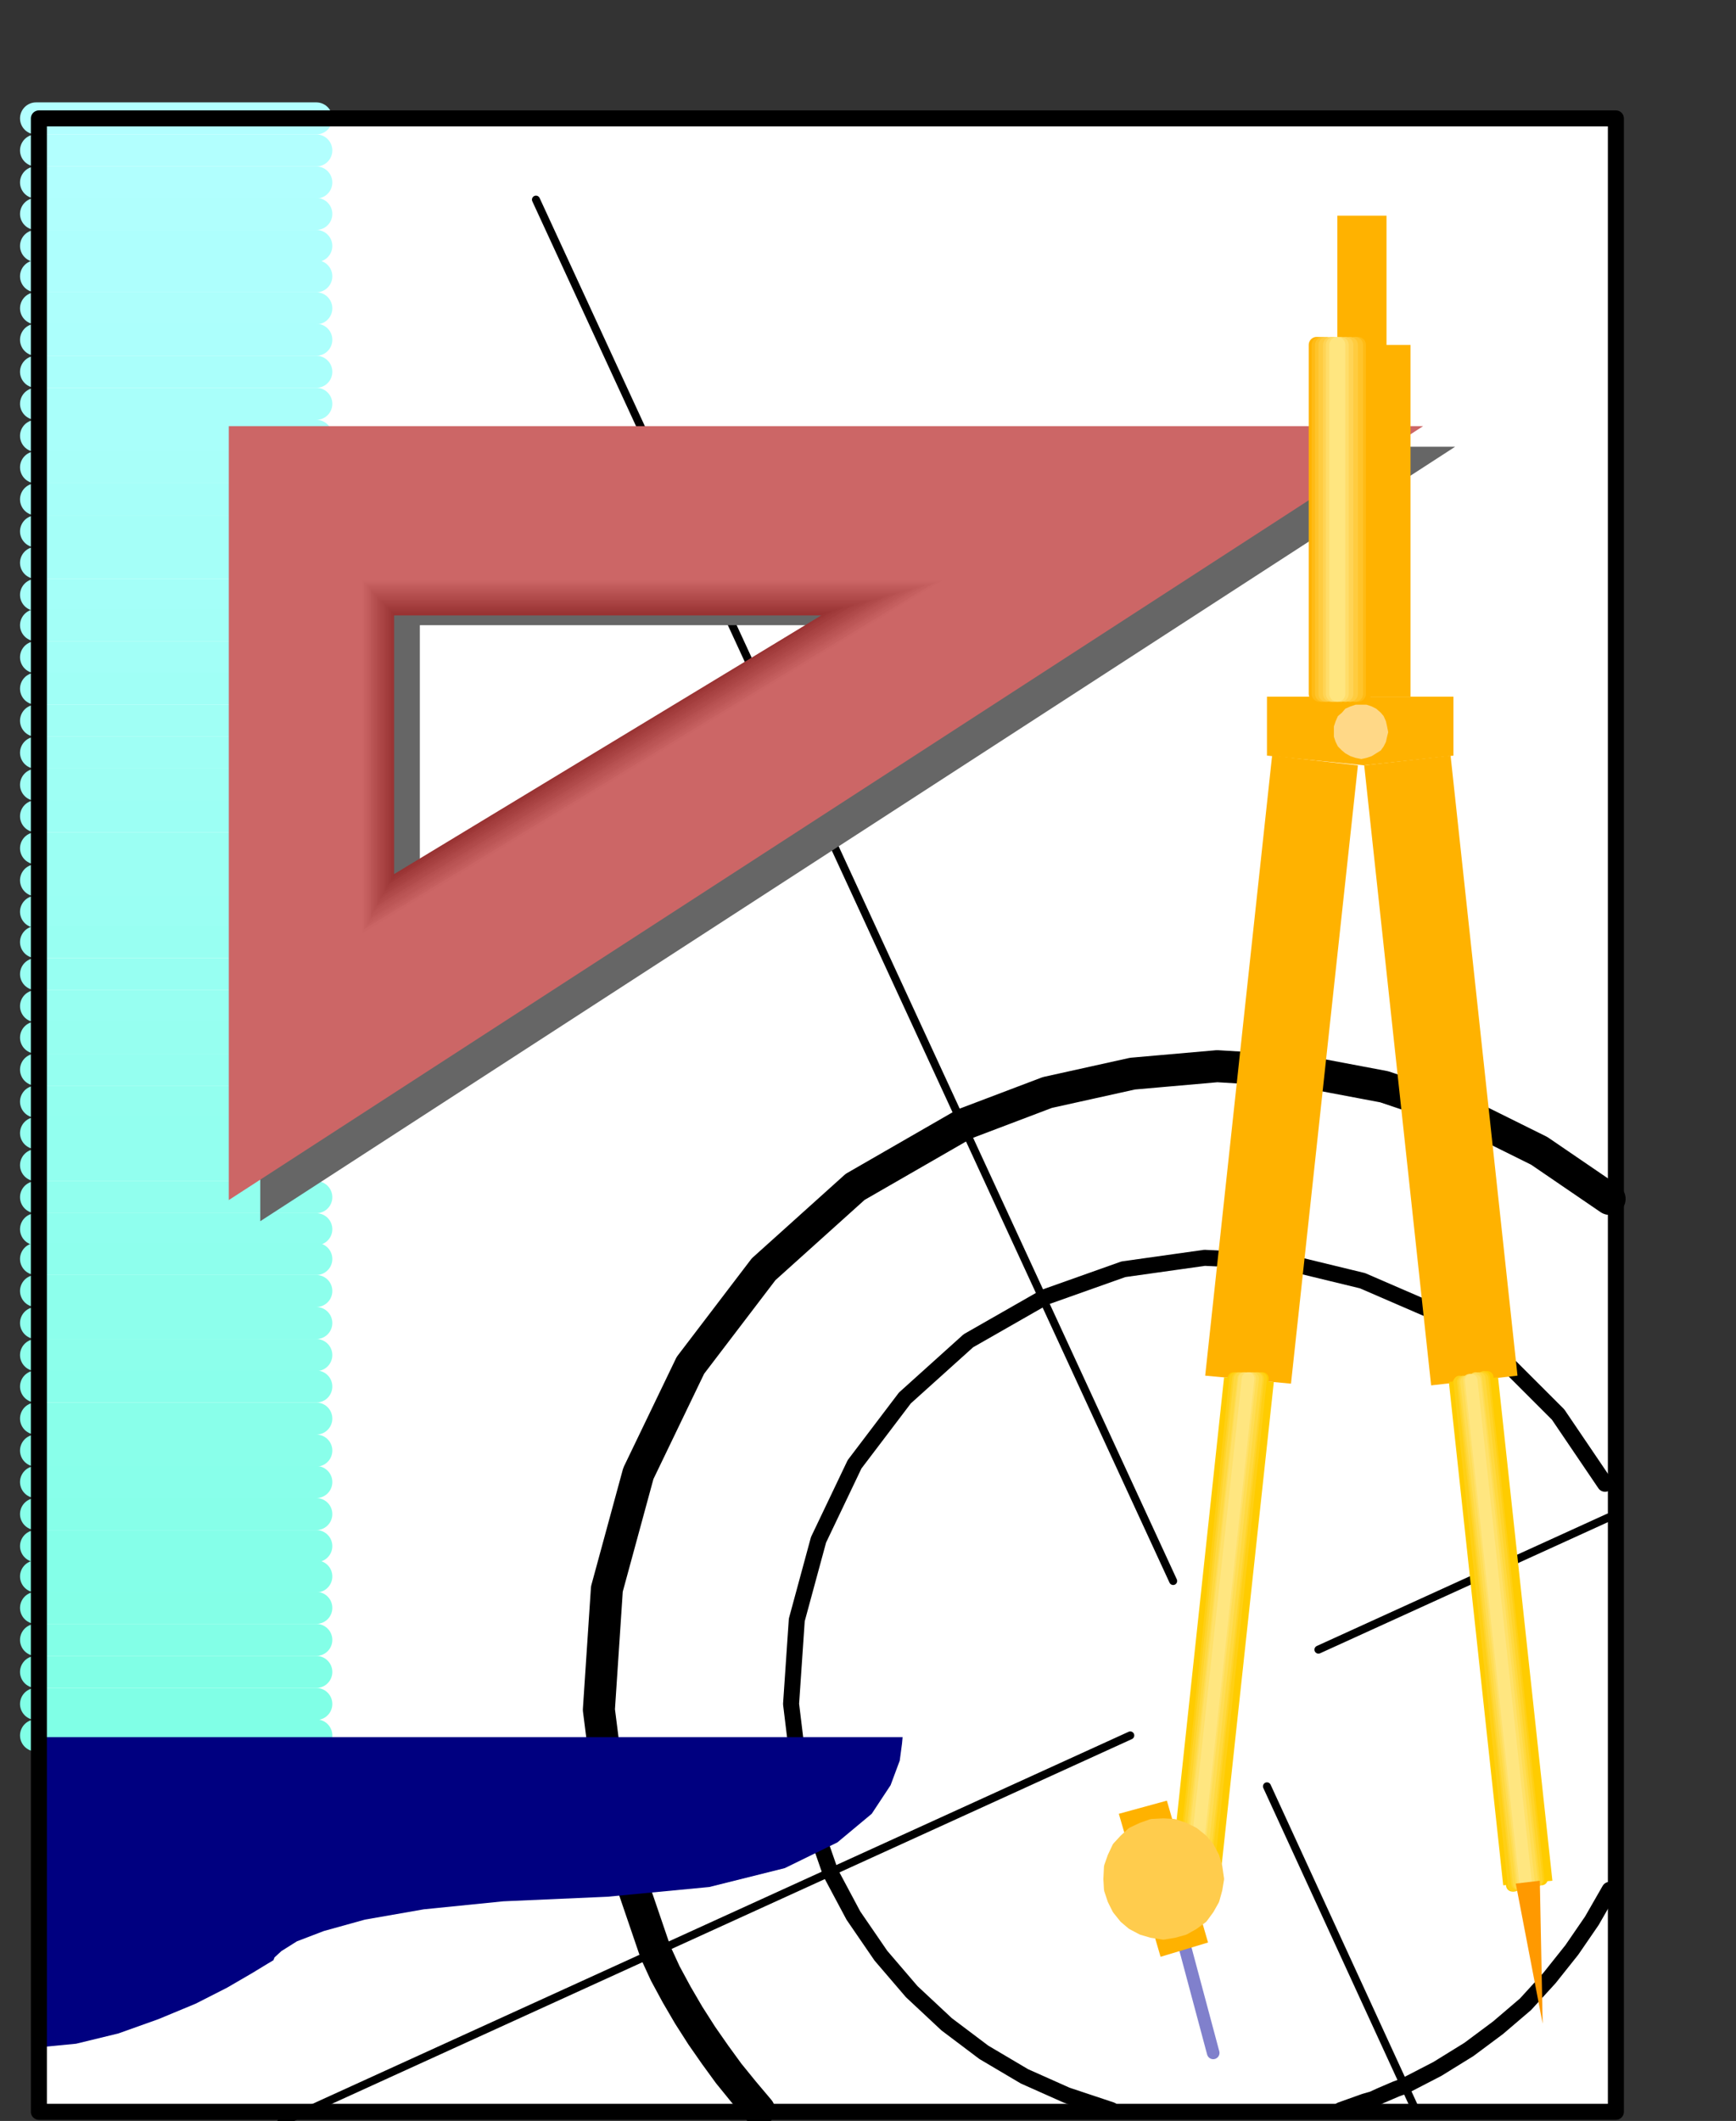 <svg xmlns="http://www.w3.org/2000/svg" fill-rule="evenodd" height="599.129" preserveAspectRatio="none" stroke-linecap="round" viewBox="0 0 3035 3708" width="490.455"><rect x="0" y="0" width="3035" height="3708" fill="#333333" stroke="none"/><style>.pen3{stroke:#000;stroke-width:28;stroke-linejoin:round}.brush1{fill:#ffb200}.pen5,.pen50{stroke:none}.brush5{fill:#fc0}.pen51{stroke:#fc0;stroke-width:22;stroke-linejoin:round}.pen52{stroke:#ffd015}.pen52,.pen53,.pen54,.pen55,.pen56,.pen57{stroke-width:22;stroke-linejoin:round}.pen53{stroke:#ffd42b}.pen54{stroke:#ffd940}.pen55{stroke:#fd5}.pen56{stroke:#ffe16a}.pen57{stroke:#ffe680}.pen58,.pen60,.pen62{stroke:none}.brush8{fill:#ffbb15}.brush9{fill:#ffc42b}.brush10{fill:#ffcc40}.brush11{fill:#ffd455}.brush12{fill:#ffdd6a}.brush13{fill:#ffe680}.pen86{stroke:#ffbb15}.pen86,.pen87,.pen88,.pen89,.pen90{stroke-width:28;stroke-linejoin:round}.pen87{stroke:#ffc42b}.pen88{stroke:#ffcc40}.pen89{stroke:#ffd455}.pen90{stroke:#ffdd6a}</style><path style="stroke:none;fill:#fff" d="M2820 3692V207H63v3485h2757z"/><path fill="none" style="stroke:#000;stroke-width:56;stroke-linejoin:round" d="m2814 2096-123-84-131-65-140-47-143-27-149-9-148 13-149 33-145 55-191 110-160 144-128 168-91 189-55 202-14 211 27 213 72 211 17 37 20 37 21 36 23 36 23 33 24 33 26 32 27 32"/><path class="pen3" fill="none" d="m2344 3689 14-5 14-5 14-5 14-4 13-6 14-6 14-6 14-5 58-30 55-34 51-38 48-41 42-46 39-49 35-51 31-54m-8-710-82-121-100-100-115-79-127-55-136-33-140-7-142 20-138 49-133 76-111 100-88 116-63 132-38 140-10 147 18 148 51 147 40 75 48 70 54 63 61 57 65 49 71 42 74 33 78 26"/><path fill="none" d="m937 349 1114 2415M491 3711l1485-677m499 655-260-566m597-470-507 231" style="stroke-width:14;stroke:#000;stroke-linejoin:round"/><path class="pen5 brush1" d="m2374 1338-117 1081-150-14 117-1084 150 17zm162-17 117 1084-151 17-117-1084 151-17z"/><path class="pen5 brush1" d="m2385 1338 156-17v-103h-326v103l170 17z"/><path fill="none" style="stroke:#b2ffff;stroke-width:56;stroke-linejoin:round" d="M63 207h490"/><path fill="none" style="stroke:#b2fffe;stroke-width:56;stroke-linejoin:round" d="M553 263H63"/><path fill="none" style="stroke:#b1fffe;stroke-width:56;stroke-linejoin:round" d="M553 319H63"/><path fill="none" style="stroke:#b0fffd;stroke-width:56;stroke-linejoin:round" d="M553 374H63"/><path fill="none" d="M553 430H63m490 53H63" style="stroke:#aefffd;stroke-width:56;stroke-linejoin:round"/><path fill="none" style="stroke:#adfffc;stroke-width:56;stroke-linejoin:round" d="M553 539H63"/><path fill="none" style="stroke:#acfffc;stroke-width:56;stroke-linejoin:round" d="M553 594H63"/><path fill="none" style="stroke:#aafffb;stroke-width:56;stroke-linejoin:round" d="M553 650H63"/><path fill="none" d="M553 706H63m490 56H63" style="stroke:#a9fffa;stroke-width:56;stroke-linejoin:round"/><path fill="none" style="stroke:#a8fff9;stroke-width:56;stroke-linejoin:round" d="M553 817H63"/><path fill="none" style="stroke:#a6fff9;stroke-width:56;stroke-linejoin:round" d="M553 873H63"/><path fill="none" d="M553 929H63m490 55H63" style="stroke:#a5fff8;stroke-width:56;stroke-linejoin:round"/><path fill="none" style="stroke:#a4fff8;stroke-width:56;stroke-linejoin:round" d="M553 1040H63"/><path fill="none" style="stroke:#a3fff7;stroke-width:56;stroke-linejoin:round" d="M553 1093H63"/><path fill="none" style="stroke:#a2fff7;stroke-width:56;stroke-linejoin:round" d="M553 1149H63"/><path fill="none" style="stroke:#a0fff6;stroke-width:56;stroke-linejoin:round" d="M553 1204H63"/><path fill="none" style="stroke:#a0fff5;stroke-width:56;stroke-linejoin:round" d="M553 1260H63"/><path fill="none" style="stroke:#9ffff5;stroke-width:56;stroke-linejoin:round" d="M553 1316H63"/><path fill="none" style="stroke:#9efff4;stroke-width:56;stroke-linejoin:round" d="M553 1372H63"/><path fill="none" style="stroke:#9cfff4;stroke-width:56;stroke-linejoin:round" d="M553 1427H63"/><path fill="none" d="M553 1483H63m490 56H63" style="stroke:#9bfff3;stroke-width:56;stroke-linejoin:round"/><path fill="none" style="stroke:#9afff3;stroke-width:56;stroke-linejoin:round" d="M553 1594H63"/><path fill="none" style="stroke:#98fff2;stroke-width:56;stroke-linejoin:round" d="M553 1647H63"/><path fill="none" style="stroke:#97fff2;stroke-width:56;stroke-linejoin:round" d="M553 1703H63"/><path fill="none" style="stroke:#97fff1;stroke-width:56;stroke-linejoin:round" d="M553 1759H63"/><path fill="none" style="stroke:#96fff0;stroke-width:56;stroke-linejoin:round" d="M553 1814H63"/><path fill="none" style="stroke:#95fff0;stroke-width:56;stroke-linejoin:round" d="M553 1870H63"/><path fill="none" style="stroke:#93ffef;stroke-width:56;stroke-linejoin:round" d="M553 1926H63"/><path fill="none" d="M553 1981H63m490 56H63" style="stroke:#92ffef;stroke-width:56;stroke-linejoin:round"/><path fill="none" style="stroke:#91ffee;stroke-width:56;stroke-linejoin:round" d="M553 2093H63"/><path fill="none" style="stroke:#8fffee;stroke-width:56;stroke-linejoin:round" d="M553 2149H63"/><path fill="none" style="stroke:#8effed;stroke-width:56;stroke-linejoin:round" d="M553 2201H63"/><path fill="none" d="M553 2257H63m490 56H63" style="stroke:#8dffec;stroke-width:56;stroke-linejoin:round"/><path fill="none" style="stroke:#8cffeb;stroke-width:56;stroke-linejoin:round" d="M553 2369H63"/><path fill="none" style="stroke:#8affeb;stroke-width:56;stroke-linejoin:round" d="M553 2424H63"/><path fill="none" d="M553 2480H63m490 56H63" style="stroke:#89ffea;stroke-width:56;stroke-linejoin:round"/><path fill="none" style="stroke:#88ffea;stroke-width:56;stroke-linejoin:round" d="M553 2591H63"/><path fill="none" style="stroke:#87ffe9;stroke-width:56;stroke-linejoin:round" d="M553 2647H63"/><path fill="none" style="stroke:#85ffe9;stroke-width:56;stroke-linejoin:round" d="M553 2703H63"/><path fill="none" style="stroke:#84ffe8;stroke-width:56;stroke-linejoin:round" d="M553 2756H63"/><path fill="none" style="stroke:#84ffe7;stroke-width:56;stroke-linejoin:round" d="M553 2811H63"/><path fill="none" style="stroke:#83ffe7;stroke-width:56;stroke-linejoin:round" d="M553 2867H63"/><path fill="none" style="stroke:#81ffe6;stroke-width:56;stroke-linejoin:round" d="M553 2923H63"/><path fill="none" d="M553 2979H63m0 55h490" style="stroke:#80ffe6;stroke-width:56;stroke-linejoin:round"/><path class="pen50" d="M455 2135V781h2089L455 2135zm1089-1042H734v493l810-493z" style="fill:#666"/><path class="pen50" style="fill:navy" d="M60 3037h1518l-1 11-4 30-16 43-33 50-60 50-92 45-132 33-178 17-182 8-139 14-103 18-72 20-47 18-27 17-12 11-2 5-10 6-28 17-43 25-55 28-65 27-70 25-74 18-73 7v-543z"/><path class="pen50" d="M400 2098V745h2088L400 2098zm1089-1038H678v490l811-490z" style="fill:#c66"/><path class="pen50 brush5" d="m2714 3288-95-880-86 8 95 880 86-8z"/><path class="pen51" fill="none" d="m2600 2408 95 877m-145-866 94 877"/><path class="pen52" fill="none" d="m2552 2416 95 880"/><path class="pen53" fill="none" d="m2558 2416 95 877"/><path class="pen54" fill="none" d="m2561 2416 95 877"/><path class="pen55" fill="none" d="m2564 2416 97 877"/><path class="pen56" fill="none" d="m2569 2413 95 880"/><path class="pen52" fill="none" d="m2594 2408 95 877"/><path class="pen53" fill="none" d="m2591 2410 95 878"/><path class="pen54" fill="none" d="m2586 2410 95 878"/><path class="pen55" fill="none" d="m2580 2410 98 880"/><path class="pen56" fill="none" d="m2578 2413 94 877"/><path class="pen57" fill="none" d="m2572 2413 95 877"/><path class="pen58 brush5" d="m2132 3296 95-880-87-8-94 877 86 11z"/><path class="pen51" fill="none" d="m2207 2410-92 878m42-878-95 878"/><path class="pen52" fill="none" d="m2160 2410-92 878"/><path class="pen53" fill="none" d="m2165 2410-94 878"/><path class="pen54" fill="none" d="m2168 2410-92 878"/><path class="pen55" fill="none" d="m2174 2410-95 878"/><path class="pen56" fill="none" d="m2176 2410-94 878"/><path class="pen52" fill="none" d="m2204 2410-94 878"/><path class="pen53" fill="none" d="m2199 2410-95 878"/><path class="pen54" fill="none" d="m2196 2410-95 878"/><path class="pen55" fill="none" d="m2190 2410-94 878"/><path class="pen56" fill="none" d="m2185 2410-95 878"/><path class="pen57" fill="none" d="m2182 2410-95 878"/><path class="pen58 brush1" d="M2424 603V377h-86v226h86zm42 615V603h-173v615h173z"/><path fill="none" style="stroke:#8080cc;stroke-width:22;stroke-linejoin:round" d="m2071 3402 50 187"/><path class="pen60" style="fill:#f90" d="m2650 3293 47 245-5-250-42 5z"/><path class="pen60 brush1" d="m2112 3396-72-248-84 23 73 250 83-25z"/><path style="stroke:#ffcc4d;stroke-width:22;stroke-linejoin:round;fill:#ffcc4d" d="m2034 3380 18-3 18-5 16-9 15-11 11-15 9-16 5-18 3-18-3-21-5-17-9-17-11-13-15-12-16-8-18-6-18-1-20 1-17 6-17 8-13 12-12 13-8 17-6 17-1 21 1 18 6 18 8 16 12 15 13 11 17 9 17 5 20 3z"/><path class="pen62 brush1" d="m2124 2394 119-1064-119 1064zm69 5 120-1064-120 1064z"/><path class="pen62 brush8" d="m2249 1333-117 1063 117-1063z"/><path class="pen62 brush9" d="m2254 1333-116 1063 116-1063z"/><path class="pen62 brush10" d="m2263 1333-120 1063 120-1063z"/><path class="pen62 brush11" d="m2268 1335-119 1064 119-1064z"/><path class="pen62 brush12" d="m2274 1335-117 1064 117-1064z"/><path class="pen62 brush8" d="m2307 1335-117 1064 117-1064z"/><path class="pen62 brush9" d="m2302 1335-117 1064 117-1064z"/><path class="pen62 brush10" d="m2296 1335-117 1064 117-1064z"/><path class="pen62 brush11" d="m2291 1335-117 1064 117-1064z"/><path class="pen62 brush12" d="m2285 1335-117 1064 117-1064z"/><path class="pen62 brush13" d="m2163 2399 117-1064-117 1064z"/><path class="pen62 brush1" d="m2527 2405-111-1064 111 1064zm70-9-111-1066 111 1066z"/><path class="pen62 brush8" d="m2424 1341 112 1064-112-1064z"/><path class="pen62 brush9" d="m2430 1338 111 1067-111-1067z"/><path class="pen62 brush10" d="m2436 1338 111 1067-111-1067z"/><path class="pen62 brush11" d="m2441 1338 111 1064-111-1064z"/><path class="pen62 brush12" d="m2449 1338 112 1064-112-1064z"/><path class="pen62 brush8" d="m2480 1333 111 1063-111-1063z"/><path class="pen62 brush9" d="m2477 1333 109 1063-109-1063z"/><path class="pen62 brush10" d="m2472 1333 111 1066-111-1066z"/><path class="pen62 brush11" d="m2466 1335 112 1064-112-1064z"/><path class="pen62 brush12" d="m2461 1335 111 1067-111-1067z"/><path class="pen62 brush13" d="m2566 2402-111-1064 111 1064z"/><path fill="none" style="stroke:#933;stroke-width:28;stroke-linejoin:round" d="M1486 1062H675v491l811-491"/><path fill="none" style="stroke:#9b3535;stroke-width:28;stroke-linejoin:round" d="M673 1057h821l-821 501v-501"/><path fill="none" style="stroke:#9e3838;stroke-width:28;stroke-linejoin:round" d="M670 1054h835l-835 510v-510"/><path fill="none" style="stroke:#a03a3a;stroke-width:28;stroke-linejoin:round" d="M667 1051h847l-847 518v-518"/><path fill="none" style="stroke:#a33d3d;stroke-width:28;stroke-linejoin:round" d="M664 1048h861l-861 524v-524"/><path fill="none" style="stroke:#a53f3f;stroke-width:28;stroke-linejoin:round" d="M661 1046h875l-875 532v-532"/><path fill="none" style="stroke:#a84242;stroke-width:28;stroke-linejoin:round" d="M659 1043h885l-885 540v-540"/><path fill="none" style="stroke:#a44;stroke-width:28;stroke-linejoin:round" d="M656 1040h899l-899 549v-549"/><path fill="none" style="stroke:#ac4646;stroke-width:28;stroke-linejoin:round" d="M653 1037h914l-914 555v-555"/><path fill="none" style="stroke:#af4949;stroke-width:28;stroke-linejoin:round" d="M650 1035h925l-925 562v-562"/><path fill="none" style="stroke:#b14b4b;stroke-width:28;stroke-linejoin:round" d="M647 1032h939l-939 571v-571"/><path fill="none" style="stroke:#b44e4e;stroke-width:28;stroke-linejoin:round" d="M645 1029h952l-952 579v-579"/><path fill="none" style="stroke:#b65050;stroke-width:28;stroke-linejoin:round" d="M642 1026h964l-964 585v-585"/><path fill="none" style="stroke:#b95353;stroke-width:28;stroke-linejoin:round" d="M639 1023h978l-978 594v-594"/><path fill="none" style="stroke:#b55;stroke-width:28;stroke-linejoin:round" d="M636 1021h989l-989 601v-601"/><path fill="none" style="stroke:#bd5757;stroke-width:28;stroke-linejoin:round" d="M634 1018h1002L634 1628v-610"/><path fill="none" style="stroke:#c05a5a;stroke-width:28;stroke-linejoin:round" d="M634 1015h1013L634 1631v-616"/><path fill="none" style="stroke:#c25c5c;stroke-width:28;stroke-linejoin:round" d="M631 1012h1025L631 1636v-624"/><path fill="none" style="stroke:#c55f5f;stroke-width:28;stroke-linejoin:round" d="M628 1009h1039L628 1642v-633"/><path fill="none" style="stroke:#c76161;stroke-width:28;stroke-linejoin:round" d="M625 1007h1053L625 1647v-640"/><path fill="none" style="stroke:#ca6464;stroke-width:28;stroke-linejoin:round" d="M622 1004h1064L622 1650v-646"/><path fill="none" style="stroke:#c66;stroke-width:28;stroke-linejoin:round" d="M1697 1001H620v655l1077-655"/><path fill="none" d="M2383 603v610m-81-610v610" style="stroke:#ffb200;stroke-width:28;stroke-linejoin:round"/><path class="pen86" fill="none" d="M2374 603v610"/><path class="pen87" fill="none" d="M2369 603v610"/><path class="pen88" fill="none" d="M2360 603v610"/><path class="pen89" fill="none" d="M2352 603v610"/><path class="pen90" fill="none" d="M2344 603v610"/><path class="pen86" fill="none" d="M2307 603v610"/><path class="pen87" fill="none" d="M2313 603v610"/><path class="pen88" fill="none" d="M2319 603v610"/><path class="pen89" fill="none" d="M2327 603v610"/><path class="pen90" fill="none" d="M2332 603v610"/><path fill="none" style="stroke:#ffe680;stroke-width:28;stroke-linejoin:round" d="M2338 603v610"/><path style="stroke:none;fill:#ffd887" d="m2380 1327 9-2 9-3 8-5 8-5 5-7 4-8 2-9 2-8-2-10-2-9-4-9-5-6-8-7-8-4-9-3h-19l-9 3-9 4-6 7-7 6-4 9-3 9v18l3 9 4 8 7 7 6 5 9 5 9 3 10 2z"/><path class="pen3" fill="none" d="M2825 3692V207H68v3485h2757"/></svg>
